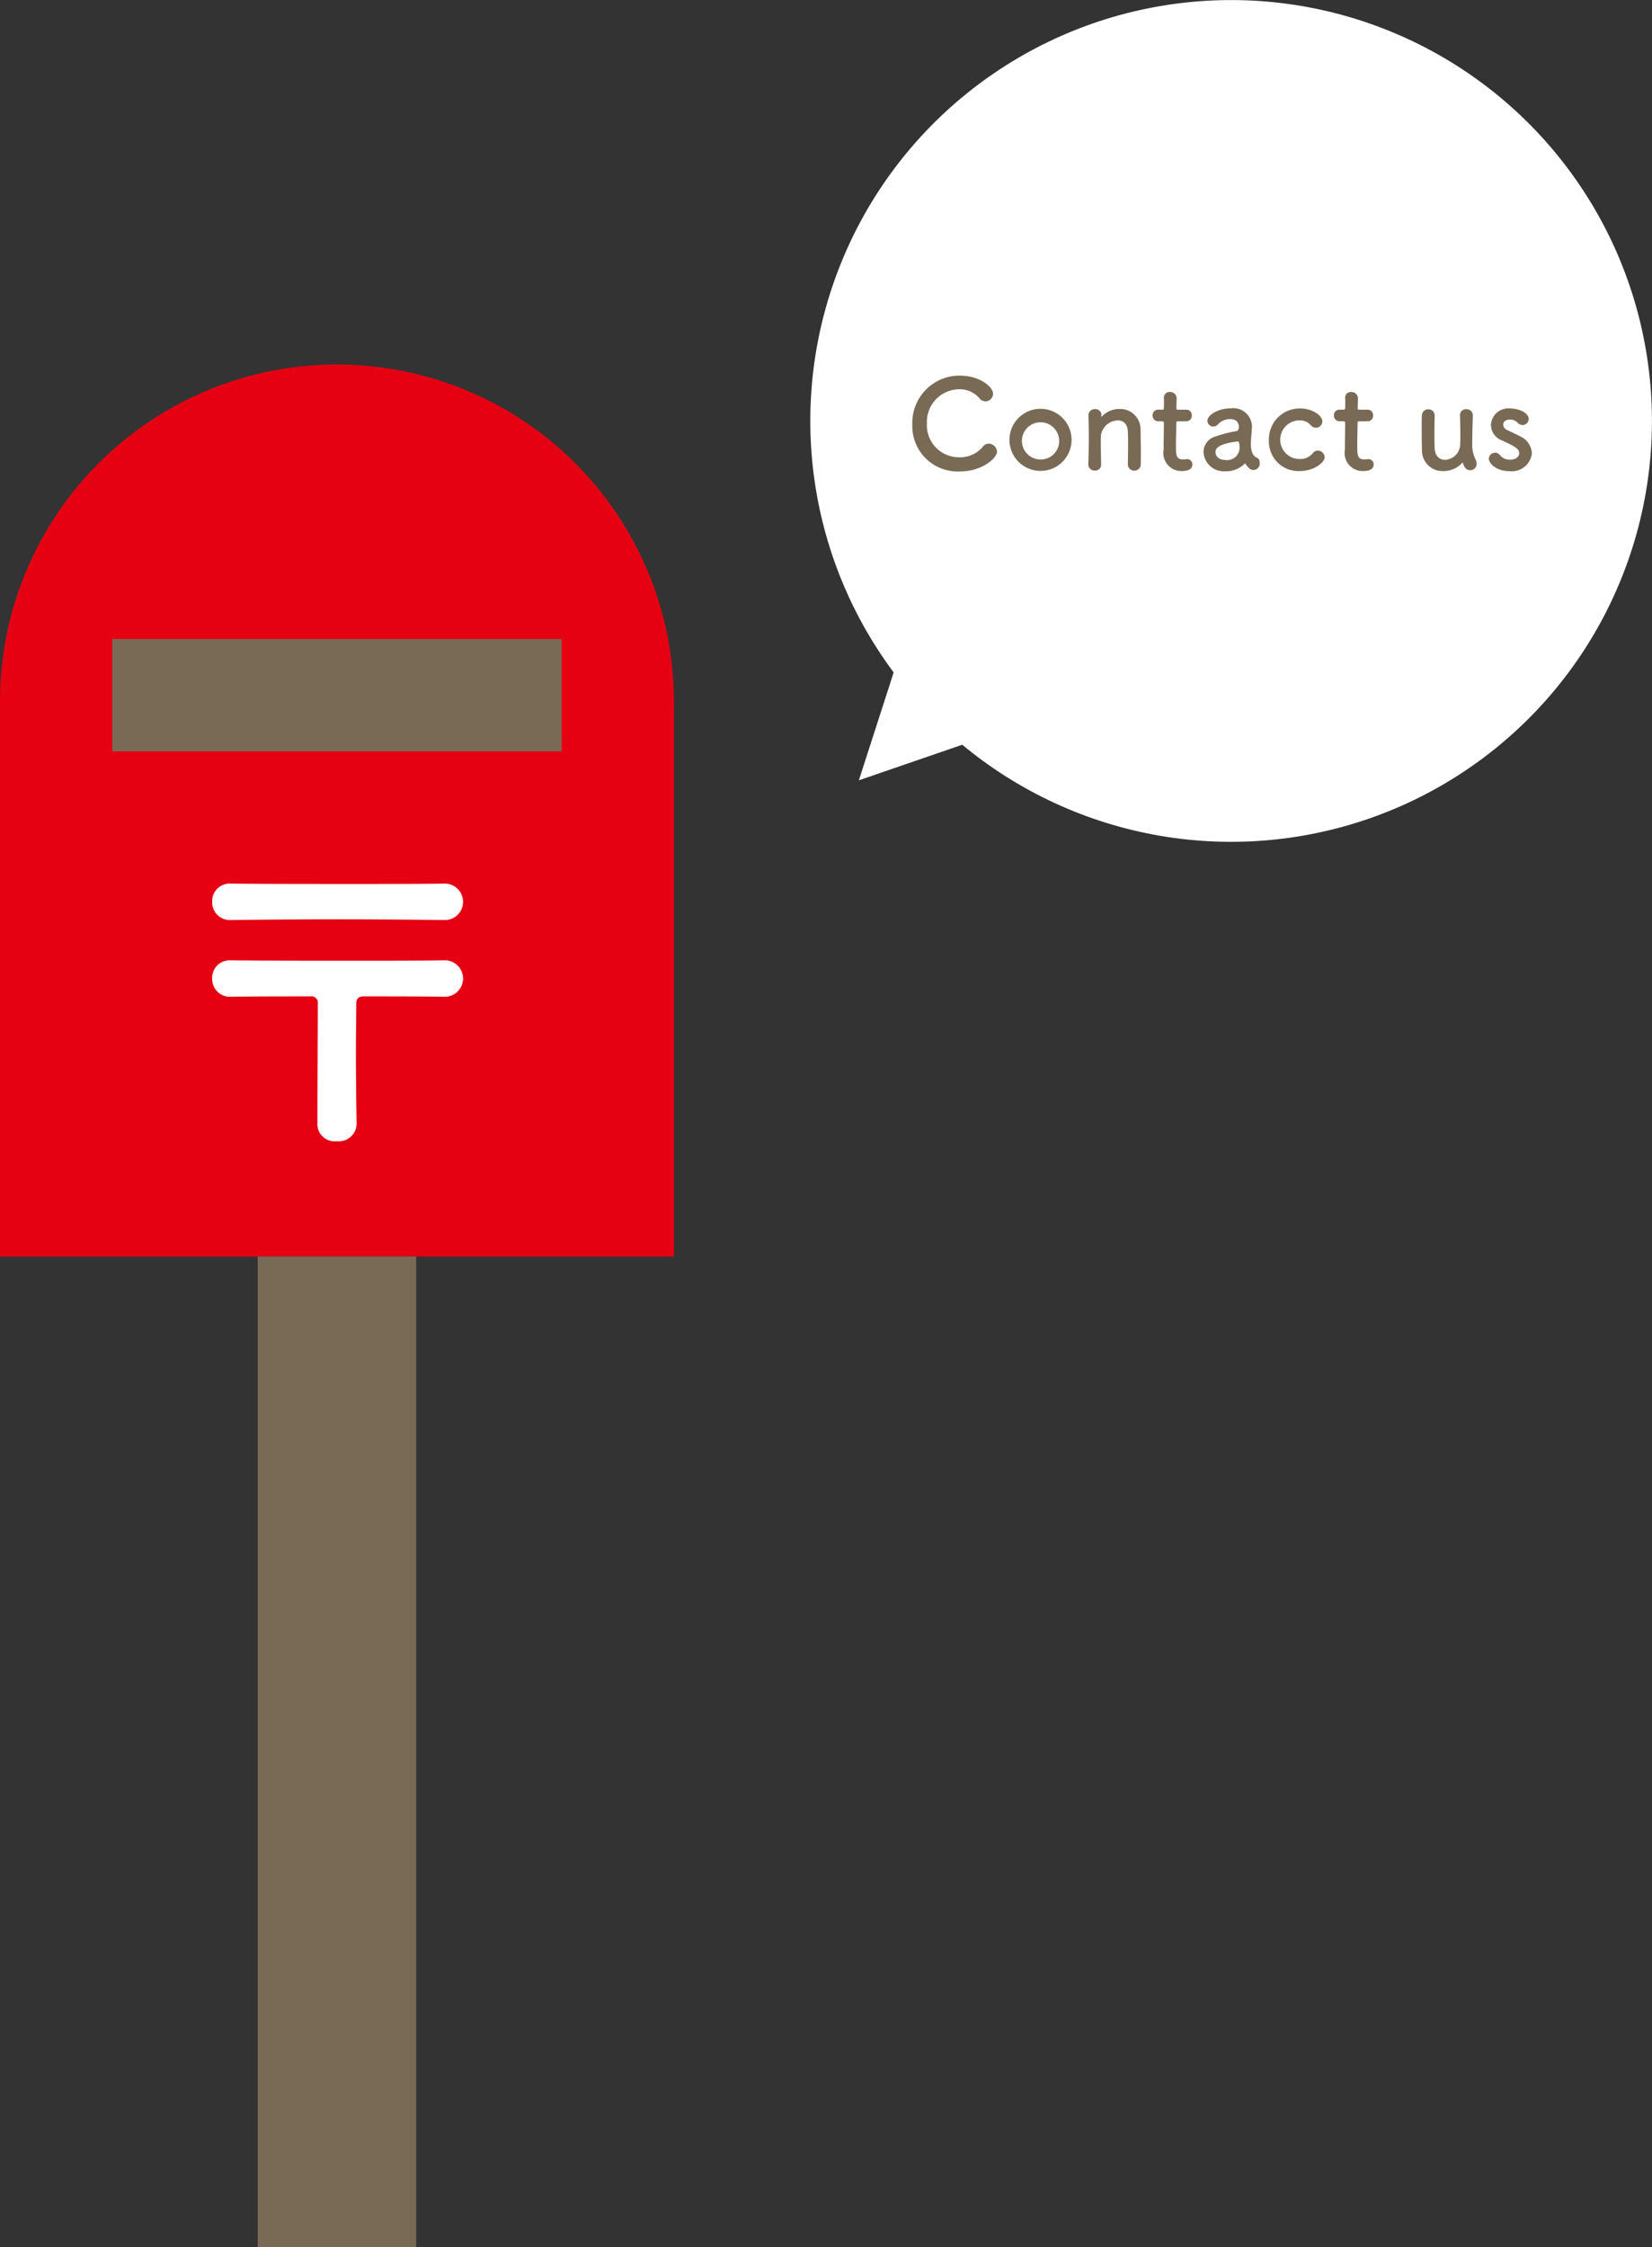 <svg id="レイヤー_1" data-name="レイヤー 1" xmlns="http://www.w3.org/2000/svg" viewBox="0 0 106.973 145.498">
  <rect x="0" y="0" width="106.973" height="145.498" fill="#333333" stroke="none"/>
  <defs>
    <style>
      .cls-1 {
        fill: #fff;
      }

      .cls-2 {
        fill: #796a56;
      }

      .cls-3 {
        fill: #e50012;
      }
    </style>
  </defs>
  <title>c0a70e54-0fed-44e7-9d1f-85458fcbd29d</title>
  <circle class="cls-1" cx="79.719" cy="27.254" r="27.25" transform="translate(-3.276 12.775) rotate(-8.978)"/>
  <g>
    <path class="cls-2" d="M62.138,30.526a2.938,2.938,0,0,1-3.062-3.039,3.055,3.055,0,0,1,3.094-3.166c1.271,0,2.135.735,2.135,1.167a.5.5,0,0,1-.487.5.514.514,0,0,1-.408-.216,1.685,1.685,0,0,0-1.319-.568,2.113,2.113,0,0,0-2.07,2.231A2.072,2.072,0,0,0,62.1,29.606a1.912,1.912,0,0,0,1.535-.672.464.464,0,0,1,.392-.208.548.548,0,0,1,.535.512C64.559,29.654,63.608,30.526,62.138,30.526Z"/>
    <path class="cls-2" d="M65.366,28.479a2.011,2.011,0,1,1,4.022,0,2.011,2.011,0,1,1-4.022,0Zm3.215,0a1.205,1.205,0,1,0-1.2,1.271A1.188,1.188,0,0,0,68.581,28.479Z"/>
    <path class="cls-2" d="M73.031,30.062c.009-.328.017-.936.017-1.423,0-.32-.008-.591-.017-.719-.031-.5-.312-.7-.647-.7a1.137,1.137,0,0,0-1.095.967c-.009.144-.009.328-.009.552,0,.328.009.751.024,1.319a.378.378,0,0,1-.408.408.4.4,0,0,1-.424-.392v-.016c.024-.76.032-1.287.032-1.759s-.008-.9-.023-1.432v-.016a.4.4,0,0,1,.432-.36.377.377,0,0,1,.407.375c0,.032-.008.056-.008.08v.024c0,.008,0,.016.008.016s.024-.016.04-.032A1.55,1.55,0,0,1,72.5,26.48a1.308,1.308,0,0,1,1.352,1.335c.008.288.023,1,.023,1.591,0,.248,0,.472-.008.64a.4.4,0,0,1-.416.424.4.4,0,0,1-.416-.4Z"/>
    <path class="cls-2" d="M76.291,27.28c-.12,0-.12.04-.12.088,0,.3-.024.975-.024,1.5,0,.624.024.879.472.879a1.6,1.6,0,0,0,.185-.016c.023,0,.04-.008.063-.008a.343.343,0,0,1,.344.352c0,.288-.264.424-.68.424a1.166,1.166,0,0,1-1.183-1.375c0-.464.016-1.263.016-1.615v-.12c0-.1-.048-.112-.128-.112h-.24a.363.363,0,0,1-.359-.384.35.35,0,0,1,.359-.368h.232c.128,0,.136-.024.136-.136,0,0,.008-.16.008-.344,0-.1,0-.192-.008-.28v-.024a.363.363,0,0,1,.4-.36.419.419,0,0,1,.424.488c0,.216-.016.52-.016.52,0,.128.032.136.112.136h.535a.345.345,0,0,1,.352.376.35.35,0,0,1-.352.376Z"/>
    <path class="cls-2" d="M80.876,30.3a.969.969,0,0,1-.216-.264.041.041,0,0,0-.032-.024.07.07,0,0,0-.048.024,1.7,1.7,0,0,1-1.247.479,1.315,1.315,0,0,1-1.4-1.255,1.051,1.051,0,0,1,.775-1,8.688,8.688,0,0,1,1.367-.352c.08-.008.145-.1.145-.272,0-.1-.024-.5-.568-.5a1.061,1.061,0,0,0-.783.335.388.388,0,0,1-.3.144.375.375,0,0,1-.384-.368c0-.384.7-.808,1.512-.808a1.2,1.2,0,0,1,1.359,1.352c0,.1-.009.2-.017.312a6.35,6.35,0,0,0-.04.664,1.269,1.269,0,0,0,.008.184c.072.64.368.664.432.711a.333.333,0,0,1,.129.28.411.411,0,0,1-.7.36Zm-.735-1.719c-1.352.167-1.432.5-1.432.7,0,.248.216.5.624.5a.806.806,0,0,0,.928-.9c0-.12-.017-.3-.112-.3Z"/>
    <path class="cls-2" d="M84.166,30.5a1.917,1.917,0,0,1-2-1.991,1.994,1.994,0,0,1,2.023-2.063c.855,0,1.438.5,1.438.832a.418.418,0,0,1-.759.24.926.926,0,0,0-.728-.3,1.25,1.25,0,0,0,.016,2.5,1.054,1.054,0,0,0,.848-.368.4.4,0,0,1,.328-.176.453.453,0,0,1,.447.424C85.781,29.934,85.1,30.5,84.166,30.5Z"/>
    <path class="cls-2" d="M88.03,27.28c-.12,0-.12.04-.12.088,0,.3-.024.975-.024,1.5,0,.624.024.879.472.879a1.6,1.6,0,0,0,.185-.016c.023,0,.04-.008.063-.008a.343.343,0,0,1,.344.352c0,.288-.264.424-.68.424a1.166,1.166,0,0,1-1.183-1.375c0-.464.016-1.263.016-1.615v-.12c0-.1-.048-.112-.128-.112h-.24a.363.363,0,0,1-.359-.384.35.35,0,0,1,.359-.368h.232c.128,0,.136-.024.136-.136,0,0,.008-.16.008-.344,0-.1,0-.192-.008-.28v-.024a.363.363,0,0,1,.4-.36.419.419,0,0,1,.424.488c0,.216-.016.52-.016.52,0,.128.032.136.112.136h.535a.345.345,0,0,1,.352.376.35.35,0,0,1-.352.376Z"/>
    <path class="cls-2" d="M92.9,26.9c-.008.328-.016.927-.016,1.423,0,.312.008.583.016.711.032.52.328.735.664.735a1.021,1.021,0,0,0,.983-.9c.008-.176.016-.424.016-.751s-.008-.736-.023-1.215a.38.38,0,0,1,.407-.408.4.4,0,0,1,.424.4v.016c-.023.855-.04,1.343-.04,1.863a2.163,2.163,0,0,0,.216.975.575.575,0,0,1,.072.28.413.413,0,0,1-.416.416c-.271,0-.384-.192-.472-.456-.008-.024-.016-.04-.024-.04s-.016.008-.031.024a1.621,1.621,0,0,1-1.208.528,1.333,1.333,0,0,1-1.391-1.343c-.008-.256-.017-.832-.017-1.367,0-.328,0-.648.009-.864a.41.41,0,0,1,.424-.424.39.39,0,0,1,.407.392Z"/>
    <path class="cls-2" d="M97.792,30.51c-.976,0-1.383-.552-1.383-.815a.4.4,0,0,1,.407-.384.391.391,0,0,1,.32.168.787.787,0,0,0,.647.28c.424,0,.592-.224.592-.408,0-.256-.176-.408-1.111-.832a1.089,1.089,0,0,1-.72-1,1.12,1.12,0,0,1,1.215-1.072c.736,0,1.231.36,1.231.672a.406.406,0,0,1-.4.4.457.457,0,0,1-.328-.16.663.663,0,0,0-.5-.192c-.271,0-.424.152-.424.328a.412.412,0,0,0,.265.352c.207.1.567.264.808.392a1.276,1.276,0,0,1,.783,1.1A1.3,1.3,0,0,1,97.792,30.51Z"/>
  </g>
  <polyline class="cls-1" points="63.398 47.844 55.614 50.521 58.142 42.688"/>
  <g>
    <path class="cls-3" d="M21.819,23.6A21.818,21.818,0,0,0,0,45.416v35.94H43.637V45.416A21.818,21.818,0,0,0,21.819,23.6Z"/>
    <rect class="cls-2" x="16.687" y="81.356" width="10.263" height="64.143"/>
    <path class="cls-1" d="M28.73,59.569c-2.1-.025-4.505-.048-6.908-.048s-4.8.023-6.86.048H14.94a1.145,1.145,0,0,1-1.2-1.18,1.126,1.126,0,0,1,1.178-1.178c2.425.023,5.244.023,8.015.023,2.009,0,4.019,0,5.8-.023h.023a1.18,1.18,0,1,1,0,2.358ZM23.093,72.826A1.163,1.163,0,0,1,21.8,73.889a1.118,1.118,0,0,1-1.248-1.04c0-2.355.025-5.658.025-7.875a.407.407,0,0,0-.464-.464c-1.847,0-3.555,0-5.151.025H14.94a1.145,1.145,0,0,1-1.2-1.18,1.126,1.126,0,0,1,1.178-1.178c2.425.025,5.244.025,8.015.025,2.009,0,4.019,0,5.8-.025h.023a1.18,1.18,0,1,1,0,2.358H28.73c-1.619-.025-3.35-.025-5.174-.025-.348,0-.486.163-.486.464,0,.9-.023,2.009-.023,3.165,0,1.616.023,3.325.045,4.665Z"/>
    <rect class="cls-2" x="7.273" y="41.369" width="29.092" height="7.273"/>
  </g>
</svg>
